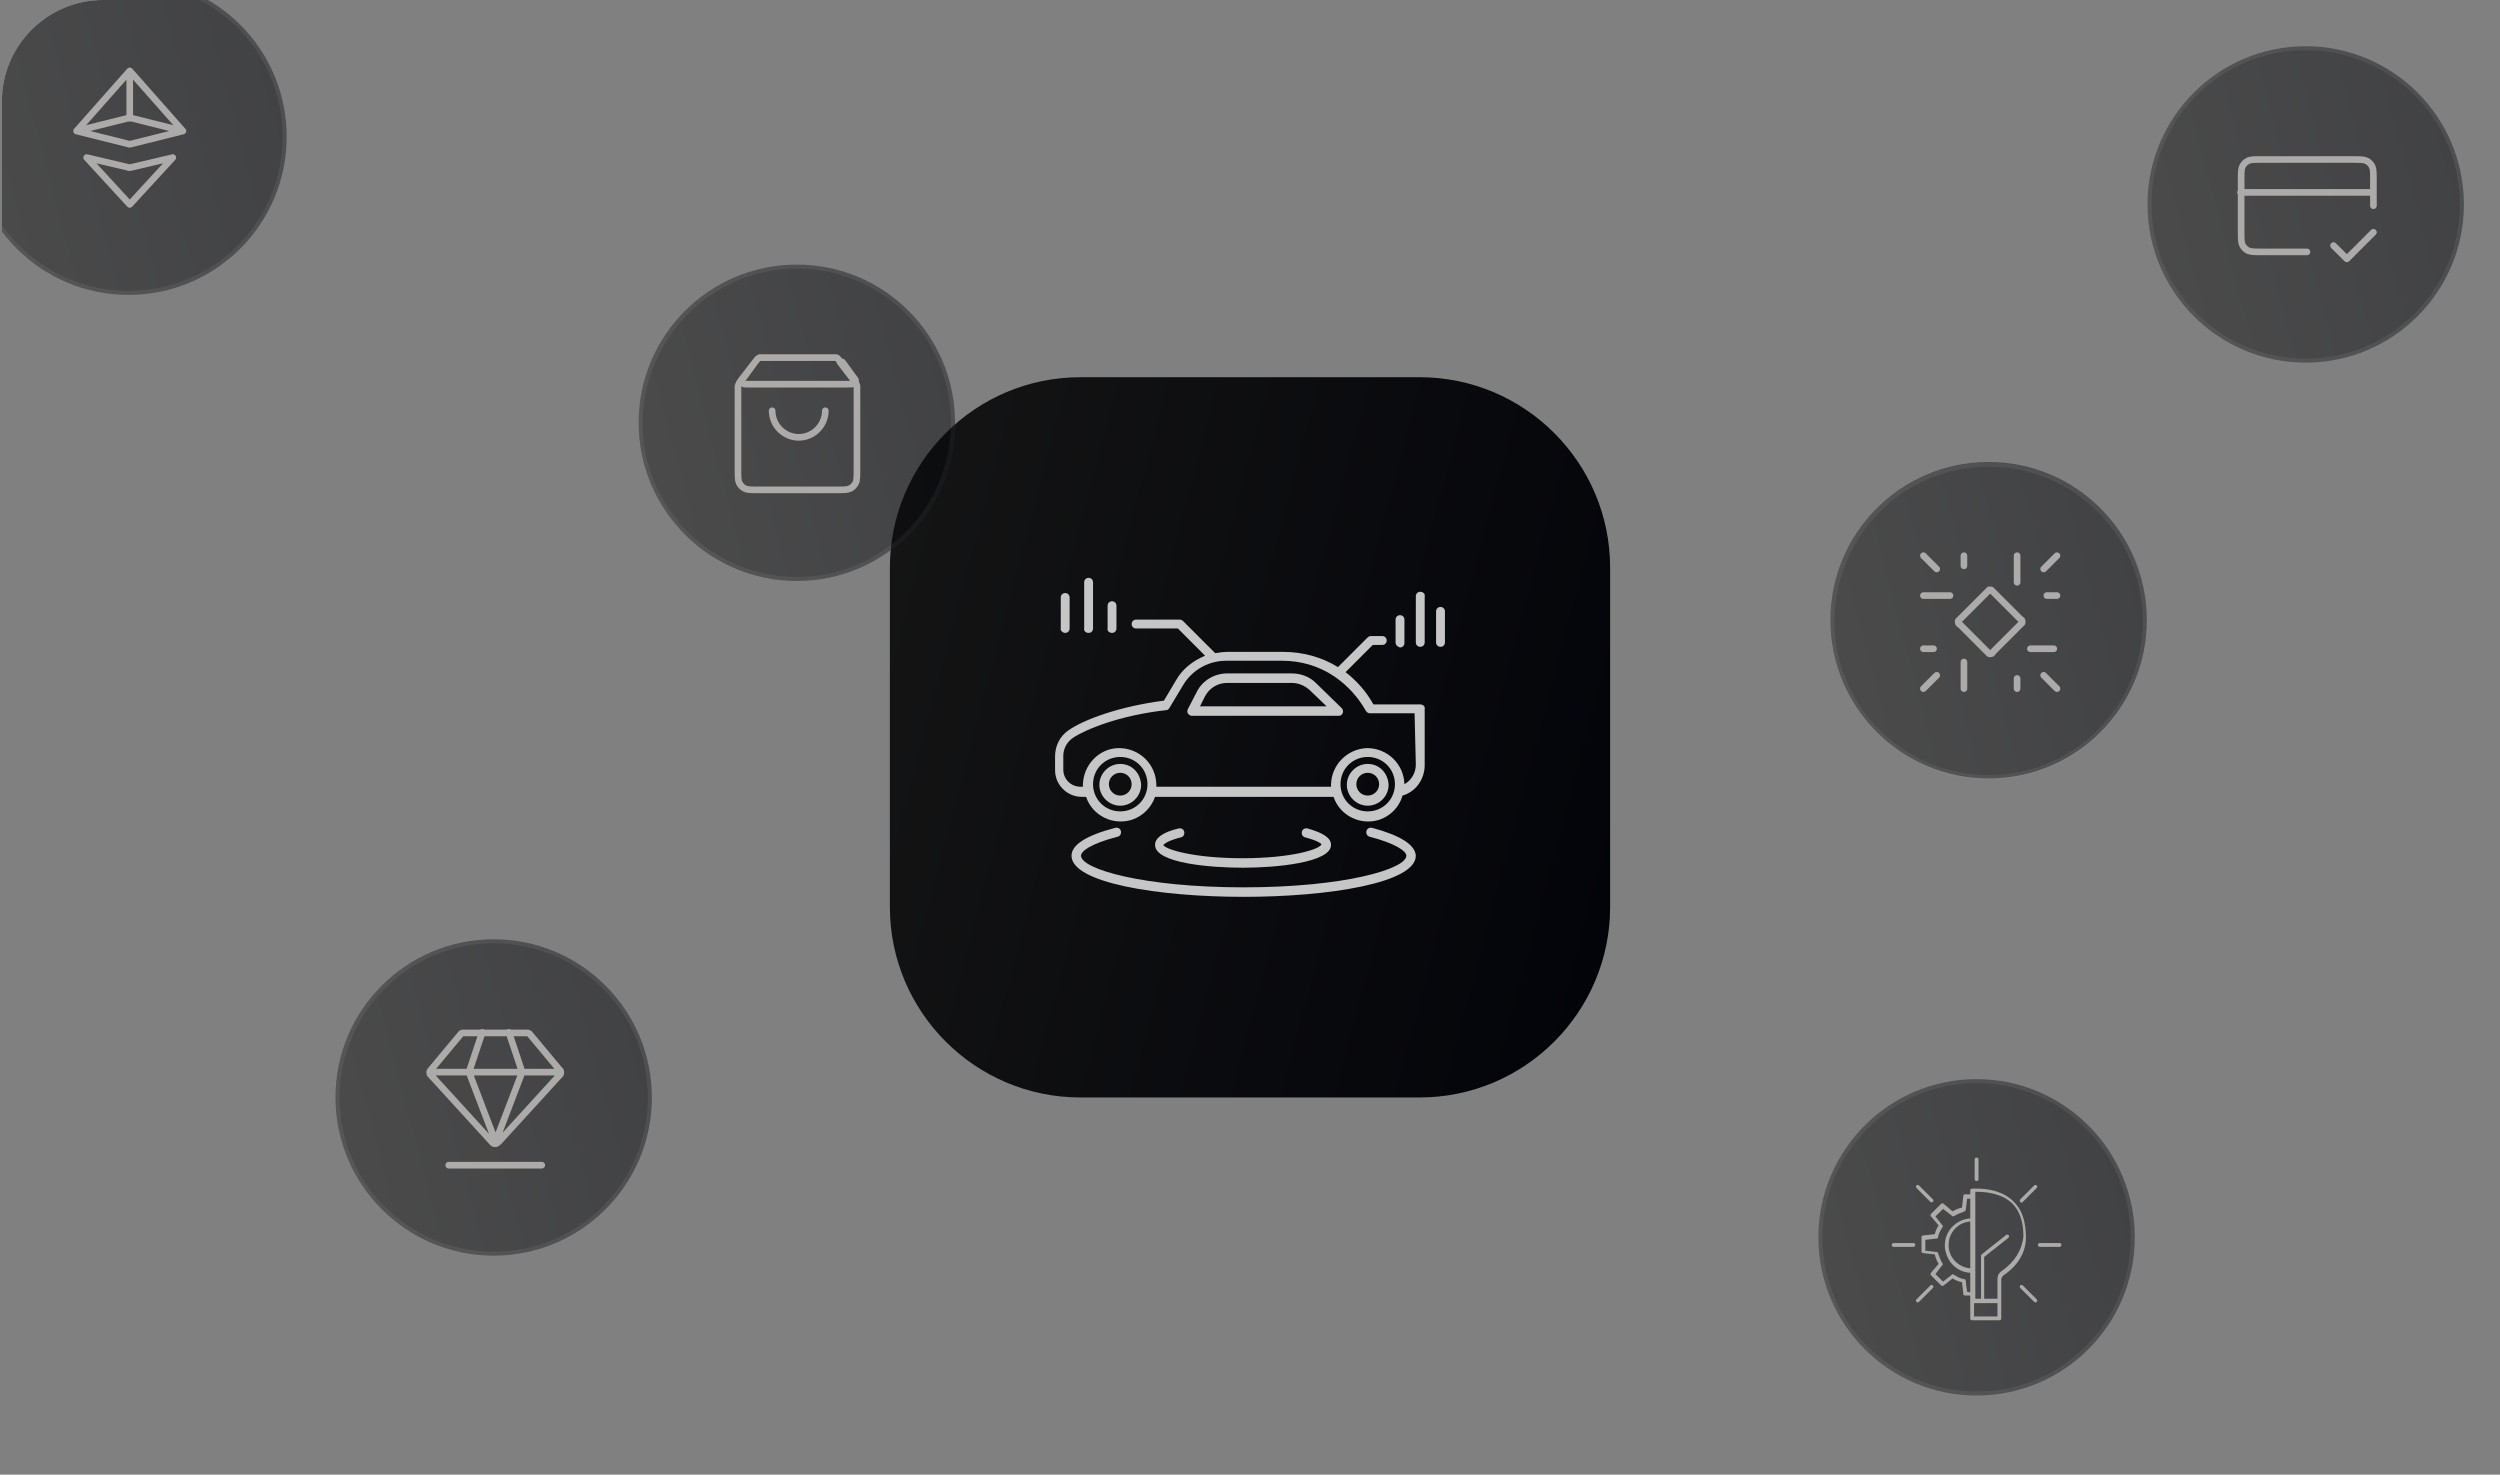 <?xml version="1.0" encoding="utf-8"?>
<!-- Generator: Adobe Illustrator 27.6.1, SVG Export Plug-In . SVG Version: 6.00 Build 0)  -->
<svg version="1.1" id="Layer_1" xmlns="http://www.w3.org/2000/svg" xmlns:xlink="http://www.w3.org/1999/xlink" x="0px" y="0px"
	 viewBox="0 0 395 233" style="enable-background:new 0 0 395 233;" xml:space="preserve">
<rect x="0" y="0" width="395" height="233" fill="#808080" stroke="none"/>
<style type="text/css">
	.st0{clip-path:url(#SVGID_00000092433131411274330010000015783628834116875937_);}
	.st1{display:none;fill:none;stroke:#FFFFFF;stroke-width:1.5;stroke-opacity:0.1;}
	.st2{fill:url(#SVGID_00000147904122615225617340000010730912663005743027_);}
	.st3{fill:#C6C6C6;}
	.st4{opacity:0.5;}
	.st5{fill:url(#SVGID_00000008866887423655138650000018105980943880007564_);}
	.st6{fill:none;stroke:#FFFFFF;stroke-width:0.676;stroke-opacity:0.1;}
	.st7{fill:none;stroke:#D8D5D1;stroke-width:1.051;stroke-linecap:round;stroke-linejoin:round;}
	.st8{fill:url(#SVGID_00000075122513423594290840000009192382113413072783_);}
	.st9{fill:url(#SVGID_00000056421071427284157300000007805104537446265728_);}
	.st10{fill:url(#SVGID_00000057132531624883478790000013881738849271373960_);}
	.st11{fill:url(#SVGID_00000017478256916231363650000006837637997264182955_);}
	.st12{fill:#D8D5D1;}
	.st13{fill:url(#SVGID_00000083777221547717122970000015967823777601134746_);}
</style>
<g>
	<defs>
		<path id="SVGID_1_" d="M16.3,0h362c8.8,0,16,7.2,16,16v201c0,8.8-7.2,16-16,16h-362c-8.8,0-16-7.2-16-16V16C0.3,7.2,7.5,0,16.3,0z
			"/>
	</defs>
	<clipPath id="SVGID_00000102507222656260840500000008639099335914411946_">
		<use xlink:href="#SVGID_1_"  style="overflow:visible;"/>
	</clipPath>
	<g style="clip-path:url(#SVGID_00000102507222656260840500000008639099335914411946_);">
		<path class="st1" d="M195.5,60.8L195.5,60.8c30.2,0,54.8,24.5,54.8,54.8l0,0c0,30.2-24.5,54.8-54.8,54.8l0,0
			c-30.2,0-54.8-24.5-54.8-54.8l0,0C140.8,85.3,165.3,60.8,195.5,60.8z"/>
		<g>
			
				<linearGradient id="SVGID_00000169515619524584114590000014716329739783808658_" gradientUnits="userSpaceOnUse" x1="271.811" y1="136.23" x2="123.188" y2="96.77">
				<stop  offset="0" style="stop-color:#010208"/>
				<stop  offset="1" style="stop-color:#161616"/>
			</linearGradient>
			<path style="fill:url(#SVGID_00000169515619524584114590000014716329739783808658_);" d="M224.3,173.4h-53.6
				c-16.6,0-30.1-13.5-30.1-30.1V89.7c0-16.6,13.5-30.1,30.1-30.1h53.6c16.6,0,30.1,13.5,30.1,30.1v53.6
				C254.4,159.9,240.9,173.4,224.3,173.4z"/>
			<g id="Icons">
				<g>
					<path class="st3" d="M175.7,100c0.4,0,0.7-0.3,0.7-0.7v-3.6c0-0.4-0.3-0.7-0.7-0.7s-0.7,0.3-0.7,0.7v3.6
						C174.9,99.7,175.3,100,175.7,100z"/>
					<path class="st3" d="M172,100c0.4,0,0.7-0.3,0.7-0.7v-7.3c0-0.4-0.3-0.7-0.7-0.7c-0.4,0-0.7,0.3-0.7,0.7v7.3
						C171.2,99.6,171.5,100,172,100C172,100,172,100,172,100z"/>
					<path class="st3" d="M168.3,100c0.4,0,0.7-0.3,0.7-0.7v-4.9c0-0.4-0.3-0.7-0.7-0.7s-0.7,0.3-0.7,0.7v4.9
						C167.5,99.6,167.9,100,168.3,100C168.3,100,168.3,100,168.3,100z"/>
					<path class="st3" d="M221.2,102.3c0.4,0,0.7-0.3,0.7-0.7v-3.7c0-0.4-0.3-0.7-0.7-0.7c-0.4,0-0.7,0.3-0.7,0.7v3.6
						C220.5,101.9,220.8,102.2,221.2,102.3C221.2,102.3,221.2,102.3,221.2,102.3z"/>
					<path class="st3" d="M224.4,93.5c-0.4,0-0.7,0.3-0.7,0.7v7.3c0,0.4,0.3,0.7,0.7,0.7c0.4,0,0.7-0.3,0.7-0.7v-7.3
						C225.2,93.8,224.8,93.5,224.4,93.5C224.4,93.5,224.4,93.5,224.4,93.5z"/>
					<path class="st3" d="M227.6,95.9c-0.4,0-0.7,0.3-0.7,0.7v4.9c0,0.4,0.3,0.7,0.7,0.7s0.7-0.3,0.7-0.7v-4.9
						C228.3,96.2,228,95.9,227.6,95.9z"/>
					<path class="st3" d="M186.6,132.3c0.4-0.1,0.6-0.5,0.5-0.9c-0.1-0.4-0.5-0.6-0.9-0.5l0,0c-2.5,0.6-3.7,1.5-3.7,2.6
						c0,2.9,8.8,3.6,13.9,3.6c5.2,0,13.9-0.8,13.9-3.6c0-1.1-1.2-1.9-3.7-2.6c-0.4-0.1-0.8,0.1-0.9,0.5c-0.1,0.4,0.1,0.8,0.5,0.9
						c0,0,0,0,0,0c2.3,0.6,2.6,1.1,2.6,1.1c-0.3,0.8-4.8,2.2-12.5,2.2s-12.2-1.4-12.5-2.1C184,133.4,184.2,132.9,186.6,132.3z"/>
					<path class="st3" d="M216.8,130.8c-0.4-0.1-0.8,0.1-0.9,0.5c-0.1,0.4,0.1,0.8,0.5,0.9c0,0,0,0,0,0c4.2,1.1,5.8,2.3,5.8,3
						c0,2.1-9.8,5-25.7,5s-25.7-2.9-25.7-5c0-0.7,1.5-1.9,5.8-3c0.4-0.1,0.6-0.5,0.5-0.9c-0.1-0.4-0.5-0.6-0.9-0.5
						c-4.6,1.2-6.9,2.7-6.9,4.4c0,4.3,13.7,6.5,27.2,6.5c13.5,0,27.2-2.2,27.2-6.5C223.6,133.5,221.3,132,216.8,130.8z"/>
					<path class="st3" d="M177,120.7c-1.8,0-3.3,1.5-3.3,3.3s1.5,3.3,3.3,3.3s3.3-1.5,3.3-3.3c0,0,0,0,0,0
						C180.2,122.1,178.8,120.7,177,120.7z M177,125.7c-1,0-1.8-0.8-1.8-1.8c0-1,0.8-1.8,1.8-1.8s1.8,0.8,1.8,1.8
						C178.8,124.9,178,125.7,177,125.7z"/>
					<path class="st3" d="M216.1,120.7c-1.8,0-3.3,1.5-3.3,3.3s1.5,3.3,3.3,3.3s3.3-1.5,3.3-3.3c0,0,0,0,0,0
						C219.3,122.1,217.9,120.7,216.1,120.7z M216.1,125.7c-1,0-1.8-0.8-1.8-1.8c0-1,0.8-1.8,1.8-1.8c1,0,1.8,0.8,1.8,1.8
						C217.9,124.9,217.1,125.7,216.1,125.7z"/>
					<path class="st3" d="M207.9,107.9c-1-1-2.4-1.5-3.8-1.5h-10.2c-2,0-3.9,1.1-4.8,2.9l-1.4,2.7c-0.2,0.4-0.1,0.8,0.3,1
						c0.1,0.1,0.2,0.1,0.4,0.1h23.1c0.4,0,0.7-0.3,0.7-0.7c0-0.2-0.1-0.4-0.2-0.5L207.9,107.9z M189.6,111.6l0.8-1.6
						c0.7-1.3,2-2.1,3.5-2.1h10.2c1,0,2,0.4,2.8,1.1l2.7,2.6H189.6z"/>
					<path class="st3" d="M224.4,111.3H217c-1.1-2-2.6-3.7-4.4-5.1l4.3-4.3h1.5c0.4,0,0.7-0.3,0.7-0.7c0-0.4-0.3-0.7-0.7-0.7h-1.8
						c-0.2,0-0.4,0.1-0.5,0.2l-4.7,4.7c-2.6-1.6-5.6-2.4-8.6-2.4h-8.9c-0.6,0-1.3,0.1-1.9,0.2l-5.1-5.1c-0.1-0.1-0.3-0.2-0.5-0.2
						h-6.9c-0.4,0-0.7,0.3-0.7,0.7s0.3,0.7,0.7,0.7h6.6l4.3,4.3c-1.9,0.8-3.6,2.1-4.6,3.9l-1.9,3.2c-7,0.9-12.7,3-15.1,4.7
						c-1.3,0.9-2.1,2.4-2.1,4.1v2.2c0,2.3,1.9,4.2,4.2,4.2h0.7c1,3,4.3,4.6,7.3,3.6c1.7-0.6,3-1.9,3.6-3.6h28.2c1,3,4.3,4.6,7.3,3.6
						c1.7-0.6,3.1-2,3.6-3.8c2.1-0.6,3.5-2.6,3.5-4.8V112C225.2,111.6,224.8,111.3,224.4,111.3C224.4,111.3,224.4,111.3,224.4,111.3
						z M177,128.2c-2.4,0-4.3-1.9-4.3-4.3s1.9-4.3,4.3-4.3c2.4,0,4.3,1.9,4.3,4.3l0,0C181.3,126.3,179.4,128.2,177,128.2z
						 M216.1,128.2c-2.4,0-4.3-1.9-4.3-4.3s1.9-4.3,4.3-4.3c2.4,0,4.3,1.9,4.3,4.3v0C220.4,126.3,218.5,128.2,216.1,128.2
						L216.1,128.2z M223.7,120.8c0,1.3-0.7,2.5-1.8,3.1c-0.1-3.2-2.7-5.7-5.9-5.7c-3.1,0.1-5.6,2.6-5.7,5.7c0,0.1,0,0.3,0,0.4h-27.6
						c0-0.1,0-0.3,0-0.4c-0.1-3.2-2.7-5.7-5.9-5.7c-3.1,0-5.6,2.6-5.7,5.7c0,0.1,0,0.3,0,0.4h-0.4c-1.5,0-2.7-1.2-2.7-2.7v-2.2
						c0-1.1,0.6-2.2,1.5-2.8c1.9-1.3,7.4-3.6,14.8-4.4c0.2,0,0.4-0.2,0.5-0.4l2.1-3.5c1.4-2.4,4-3.9,6.8-3.9h8.9
						c2.9,0,5.7,0.8,8.1,2.4l0,0c0.1,0.1,0.2,0.1,0.3,0.2c2,1.4,3.6,3.2,4.8,5.3c0.1,0.2,0.4,0.4,0.6,0.4h7.1L223.7,120.8z"/>
				</g>
			</g>
		</g>
		<g class="st4">
			
				<linearGradient id="SVGID_00000122696203971858676410000001483173990367997614_" gradientUnits="userSpaceOnUse" x1="343.785" y1="143.806" x2="284.677" y2="128.113" gradientTransform="matrix(1 0 0 -1 0 234)">
				<stop  offset="0" style="stop-color:#010208"/>
				<stop  offset="1" style="stop-color:#161616"/>
			</linearGradient>
			<path style="fill:url(#SVGID_00000122696203971858676410000001483173990367997614_);" d="M314.2,73L314.2,73
				c13.8,0,25,11.2,25,25l0,0c0,13.8-11.2,25-25,25l0,0c-13.8,0-25-11.2-25-25l0,0C289.2,84.2,300.4,73,314.2,73z"/>
			<path class="st6" d="M314.2,73.4L314.2,73.4c13.6,0,24.7,11,24.7,24.7l0,0c0,13.6-11,24.7-24.7,24.7l0,0
				c-13.6,0-24.7-11-24.7-24.7l0,0C289.6,84.4,300.6,73.4,314.2,73.4z"/>
			<path class="st7" d="M303.9,87.8l2.1,2.1 M325,87.8l-2.1,2.1 M325,108.8l-2.1-2.1 M303.9,108.8l2.1-2.1 M303.9,102.5h1.6
				 M310.3,87.8v1.6 M325,94.1h-1.6 M318.7,108.8v-1.6 M320.8,102.5h3.7 M318.7,87.8V92 M303.9,94.1h4.2 M310.3,108.8v-4.2
				 M313.9,93.6l-4.1,4.1c-0.2,0.2-0.3,0.3-0.4,0.4c0,0.1,0,0.2,0,0.3c0,0.1,0.1,0.2,0.4,0.4l4.1,4.1c0.2,0.2,0.3,0.3,0.4,0.4
				c0.1,0,0.2,0,0.3,0c0.1,0,0.2-0.1,0.4-0.4l4.1-4.1c0.2-0.2,0.3-0.3,0.4-0.4c0-0.1,0-0.2,0-0.3c0-0.1-0.1-0.2-0.4-0.4l-4.1-4.1
				c-0.2-0.2-0.3-0.3-0.4-0.4c-0.1,0-0.2,0-0.3,0C314.2,93.3,314.1,93.4,313.9,93.6L313.9,93.6z"/>
		</g>
		<g class="st4">
			
				<linearGradient id="SVGID_00000034797561578629847710000006637130860980773248_" gradientUnits="userSpaceOnUse" x1="393.821" y1="209.55" x2="334.713" y2="193.857" gradientTransform="matrix(1 0 0 -1 0 234)">
				<stop  offset="0" style="stop-color:#010208"/>
				<stop  offset="1" style="stop-color:#161616"/>
			</linearGradient>
			<path style="fill:url(#SVGID_00000034797561578629847710000006637130860980773248_);" d="M364.3,7.3L364.3,7.3
				c13.8,0,25,11.2,25,25l0,0c0,13.8-11.2,25-25,25l0,0c-13.8,0-25-11.2-25-25l0,0C339.3,18.5,350.5,7.3,364.3,7.3z"/>
			<path class="st6" d="M364.3,7.6L364.3,7.6c13.6,0,24.7,11,24.7,24.7l0,0c0,13.6-11,24.7-24.7,24.7l0,0c-13.6,0-24.7-11-24.7-24.7
				l0,0C339.6,18.7,350.6,7.6,364.3,7.6z"/>
			<path class="st7" d="M368.7,38.8l2.1,2.1l4.2-4.2 M375,30.4h-21 M375,32.5v-4c0-1.2,0-1.8-0.2-2.2c-0.2-0.4-0.5-0.7-0.9-0.9
				c-0.5-0.2-1-0.2-2.2-0.2h-14.3c-1.2,0-1.8,0-2.2,0.2c-0.4,0.2-0.7,0.5-0.9,0.9c-0.2,0.4-0.2,1-0.2,2.2v8c0,1.2,0,1.8,0.2,2.2
				c0.2,0.4,0.5,0.7,0.9,0.9c0.5,0.2,1,0.2,2.2,0.2h7.1"/>
		</g>
		<g class="st4">
			
				<linearGradient id="SVGID_00000083080716230397866320000013494092891907665833_" gradientUnits="userSpaceOnUse" x1="107.591" y1="68.462" x2="48.483" y2="52.769" gradientTransform="matrix(1 0 0 -1 0 234)">
				<stop  offset="0" style="stop-color:#010208"/>
				<stop  offset="1" style="stop-color:#161616"/>
			</linearGradient>
			<path style="fill:url(#SVGID_00000083080716230397866320000013494092891907665833_);" d="M78,148.4L78,148.4
				c13.8,0,25,11.2,25,25l0,0c0,13.8-11.2,25-25,25l0,0c-13.8,0-25-11.2-25-25l0,0C53,159.6,64.2,148.4,78,148.4z"/>
			<path class="st6" d="M78,148.7L78,148.7c13.6,0,24.7,11,24.7,24.7l0,0c0,13.6-11,24.7-24.7,24.7h0c-13.6,0-24.7-11-24.7-24.7l0,0
				C53.4,159.8,64.4,148.7,78,148.7z"/>
			<path class="st7" d="M70.9,184.1h14.7 M68.3,169.4h20 M76.2,163.1l-2.1,6.3l4.2,11l4.2-11l-2.1-6.3 M78.9,180.3l9.4-10.3
				c0.2-0.2,0.3-0.3,0.3-0.4c0-0.1,0-0.2,0-0.3c0-0.1-0.1-0.2-0.3-0.4l-4.5-5.4c-0.1-0.1-0.1-0.2-0.2-0.2c-0.1,0-0.1-0.1-0.2-0.1
				c-0.1,0-0.1,0-0.3,0h-9.7c-0.1,0-0.2,0-0.3,0c-0.1,0-0.1,0-0.2,0.1c-0.1,0-0.1,0.1-0.2,0.2l-4.5,5.4c-0.2,0.2-0.2,0.3-0.3,0.4
				c0,0.1,0,0.2,0,0.3c0,0.1,0.1,0.2,0.3,0.4l9.4,10.3c0.2,0.2,0.3,0.4,0.5,0.4c0.1,0,0.2,0,0.3,0C78.6,180.6,78.7,180.5,78.9,180.3
				L78.9,180.3z"/>
		</g>
		<g class="st4">
			
				<linearGradient id="SVGID_00000075883909848236886490000011395495171833196982_" gradientUnits="userSpaceOnUse" x1="155.488" y1="175.054" x2="96.38" y2="159.361" gradientTransform="matrix(1 0 0 -1 0 234)">
				<stop  offset="0" style="stop-color:#010208"/>
				<stop  offset="1" style="stop-color:#161616"/>
			</linearGradient>
			<path style="fill:url(#SVGID_00000075883909848236886490000011395495171833196982_);" d="M125.9,41.8L125.9,41.8
				c13.8,0,25,11.2,25,25l0,0c0,13.8-11.2,25-25,25l0,0c-13.8,0-25-11.2-25-25l0,0C100.9,53,112.1,41.8,125.9,41.8z"/>
			<path class="st6" d="M125.9,42.1L125.9,42.1c13.6,0,24.7,11,24.7,24.7l0,0c0,13.6-11,24.7-24.7,24.7h0c-13.6,0-24.7-11-24.7-24.7
				l0,0C101.3,53.2,112.3,42.1,125.9,42.1z"/>
			<path class="st7" d="M119.3,57.2l-1.6,2.2c-0.3,0.4-0.5,0.6-0.5,0.8c0,0.2,0.1,0.3,0.2,0.4c0.1,0.1,0.4,0.1,1,0.1h15.6
				c0.5,0,0.8,0,1-0.1c0.1-0.1,0.2-0.2,0.2-0.4c0-0.2-0.2-0.4-0.5-0.8l-1.6-2.2 M119.3,57.2c0.2-0.2,0.3-0.4,0.4-0.5
				c0.1-0.1,0.2-0.1,0.3-0.2c0.1,0,0.3,0,0.6,0h10.9c0.3,0,0.5,0,0.6,0c0.1,0,0.2,0.1,0.3,0.2c0.1,0.1,0.2,0.2,0.4,0.5 M119.3,57.2
				l-2,2.6c-0.2,0.3-0.4,0.5-0.5,0.7c-0.1,0.2-0.1,0.3-0.2,0.5c0,0.2,0,0.4,0,0.8v12.3c0,1.2,0,1.8,0.2,2.2c0.2,0.4,0.5,0.7,0.9,0.9
				c0.4,0.2,1,0.2,2.2,0.2h12.2c1.2,0,1.8,0,2.2-0.2c0.4-0.2,0.7-0.5,0.9-0.9c0.2-0.4,0.2-1,0.2-2.2V61.8c0-0.4,0-0.6,0-0.8
				c0-0.2-0.1-0.3-0.2-0.5c-0.1-0.2-0.2-0.3-0.5-0.7l-2-2.6 M130.4,64.9c0,2.3-1.9,4.2-4.2,4.2c0,0,0,0,0,0c-2.3,0-4.2-1.9-4.2-4.2"
				/>
		</g>
		<g class="st4">
			
				<linearGradient id="SVGID_00000139983423829244307760000006748578704029776820_" gradientUnits="userSpaceOnUse" x1="341.85" y1="46.354" x2="282.742" y2="30.661" gradientTransform="matrix(1 0 0 -1 0 234)">
				<stop  offset="0" style="stop-color:#010208"/>
				<stop  offset="1" style="stop-color:#161616"/>
			</linearGradient>
			<path style="fill:url(#SVGID_00000139983423829244307760000006748578704029776820_);" d="M312.3,170.5L312.3,170.5
				c13.8,0,25,11.2,25,25l0,0c0,13.8-11.2,25-25,25l0,0c-13.8,0-25-11.2-25-25l0,0C287.3,181.7,298.5,170.5,312.3,170.5z"/>
			<path class="st6" d="M312.3,170.8L312.3,170.8c13.6,0,24.7,11,24.7,24.7l0,0c0,13.6-11,24.7-24.7,24.7l0,0
				c-13.6,0-24.7-11-24.7-24.7l0,0C287.6,181.9,298.7,170.8,312.3,170.8z"/>
			<path class="st12" d="M312.3,186.6c0.2,0,0.3-0.1,0.3-0.3c0,0,0,0,0,0v-3.1c0-0.2-0.1-0.3-0.3-0.3c-0.2,0-0.3,0.1-0.3,0.3v3.1
				C312,186.5,312.1,186.6,312.3,186.6C312.3,186.6,312.3,186.6,312.3,186.6z"/>
			<path class="st12" d="M305,189.9c0.1,0.1,0.3,0.1,0.4,0c0.1-0.1,0.1-0.3,0-0.4l-2.2-2.2c-0.1-0.1-0.3-0.1-0.4,0
				c-0.1,0.1-0.1,0.3,0,0.4L305,189.9z"/>
			<path class="st12" d="M302.3,196.4h-3.1c-0.2,0-0.3,0.1-0.3,0.3c0,0.2,0.1,0.3,0.3,0.3c0,0,0,0,0,0h3.1c0.2,0,0.3-0.1,0.3-0.3
				C302.6,196.5,302.5,196.4,302.3,196.4z"/>
			<path class="st12" d="M305,203.1l-2.2,2.2c-0.1,0.1-0.1,0.3,0,0.4c0.1,0.1,0.3,0.1,0.4,0l0,0l2.2-2.2c0.1-0.1,0.1-0.3,0-0.4
				C305.3,203,305.1,203,305,203.1L305,203.1L305,203.1z"/>
			<path class="st12" d="M319.4,190c0.1,0,0.2,0,0.2-0.1l2.2-2.2c0.1-0.1,0.1-0.3,0-0.4c-0.1-0.1-0.3-0.1-0.4,0l-2.2,2.2
				c-0.1,0.1-0.1,0.3,0,0.4C319.2,190,319.3,190,319.4,190L319.4,190z"/>
			<path class="st12" d="M325.4,196.4h-3.1c-0.2,0-0.3,0.1-0.3,0.3c0,0.2,0.1,0.3,0.3,0.3h3.1c0.2,0,0.3-0.1,0.3-0.3
				C325.7,196.5,325.6,196.4,325.4,196.4C325.4,196.4,325.4,196.4,325.4,196.4z"/>
			<path class="st12" d="M319.6,203.1c-0.1-0.1-0.3-0.1-0.4,0c-0.1,0.1-0.1,0.3,0,0.4l0,0l2.2,2.2c0.1,0.1,0.3,0.1,0.4,0
				c0.1-0.1,0.1-0.3,0-0.4L319.6,203.1z"/>
			<path class="st12" d="M318.1,189.8c-1.4-1.4-3.6-2.1-6.5-2c-0.2,0-0.3,0.1-0.3,0.3v0.6h-0.8c-0.2,0-0.3,0.1-0.3,0.3l-0.2,1.8
				c-0.5,0.1-1,0.3-1.5,0.6l-1.4-1.2c-0.1-0.1-0.3-0.1-0.4,0l-1.6,1.6c-0.1,0.1-0.1,0.3,0,0.4l1.2,1.4c-0.3,0.5-0.5,0.9-0.6,1.4
				l-1.8,0.2c-0.2,0-0.3,0.1-0.3,0.3v2.2c0,0.2,0.1,0.3,0.3,0.3l1.8,0.2c0.1,0.5,0.3,1,0.6,1.5l-1.2,1.4c-0.1,0.1-0.1,0.3,0,0.4
				l1.6,1.6c0.1,0.1,0.3,0.1,0.4,0l1.4-1.1c0.5,0.3,1,0.5,1.5,0.6l0.2,1.8c0,0.2,0.1,0.3,0.3,0.3h0.8v3.6c0,0.2,0.1,0.3,0.3,0.3
				c0,0,0,0,0,0h4.3c0.2,0,0.3-0.1,0.3-0.3v-2.7c0,0,0-0.1,0-0.1l0-3.3c0-0.3,0.2-0.6,0.5-0.8c2.2-1.5,3.4-3.6,3.4-5.9
				C320.1,192.9,319.4,191,318.1,189.8z M311.3,200.4c-2.1-0.2-3.6-2-3.4-4c0.1-1.8,1.6-3.3,3.4-3.4V200.4z M310.8,204.1l-0.2-1.6
				v-0.1c0-0.1-0.1-0.3-0.2-0.3l-0.1,0c-0.6-0.1-1.1-0.4-1.6-0.7c-0.1-0.1-0.2-0.1-0.3,0l-1.4,1.1l-1.2-1.2l1-1.3l0.1-0.1
				c0.1-0.1,0.1-0.2,0-0.3c-0.3-0.5-0.5-1.1-0.7-1.6c0-0.1-0.1-0.2-0.2-0.2l-0.2,0l-1.6-0.2v-1.7l1.6-0.2l0.2,0
				c0.1,0,0.2-0.1,0.2-0.2c0.1-0.6,0.4-1.1,0.7-1.6c0.1-0.1,0.1-0.2,0-0.3l-1.1-1.4l1.2-1.2l1.3,1l0.1,0.1c0.1,0.1,0.3,0.1,0.4,0
				l0,0c0.5-0.3,1.1-0.5,1.6-0.7c0.1,0,0.2-0.2,0.2-0.3l0.2-1.7h0.5v3.1c-2.4,0.2-4.2,2.2-4,4.6c0.2,2.2,1.9,3.9,4,4v3.1
				L310.8,204.1z M315.6,208h-3.7v-2.1h3.7V208z M316.3,200.8c-0.5,0.3-0.7,0.8-0.7,1.3l0,3.1h-2.1v-6.6l3.8-3
				c0.1-0.1,0.2-0.3,0.1-0.4c-0.1-0.1-0.3-0.2-0.4-0.1l0,0l-3.9,3.1c-0.1,0.1-0.1,0.1-0.1,0.2v6.8h-0.9v-16.9h0.1
				c2.5,0,4.4,0.6,5.7,1.8c1.2,1.2,1.8,2.9,1.8,5.2C319.5,197.5,318.3,199.4,316.3,200.8z"/>
		</g>
		<g class="st4">
			
				<linearGradient id="SVGID_00000041293475369375534810000007744537036525819835_" gradientUnits="userSpaceOnUse" x1="49.837" y1="220.286" x2="-9.271" y2="204.593" gradientTransform="matrix(1 0 0 -1 0 234)">
				<stop  offset="0" style="stop-color:#010208"/>
				<stop  offset="1" style="stop-color:#161616"/>
			</linearGradient>
			<path style="fill:url(#SVGID_00000041293475369375534810000007744537036525819835_);" d="M20.3-3.4L20.3-3.4
				c13.8,0,25,11.2,25,25l0,0c0,13.8-11.2,25-25,25l0,0c-13.8,0-25-11.2-25-25l0,0C-4.7,7.8,6.5-3.4,20.3-3.4z"/>
			<path class="st6" d="M20.3-3.1L20.3-3.1c13.6,0,24.7,11,24.7,24.7l0,0c0,13.6-11,24.7-24.7,24.7l0,0c-13.6,0-24.7-11-24.7-24.7
				l0,0C-4.4,7.9,6.7-3.1,20.3-3.1z"/>
			<path class="st7" d="M12.1,20.7l8.4,2.1l8.4-2.1 M12.1,20.7l8.4-9.5 M12.1,20.7l8.4-2.1 M28.9,20.7l-8.4-9.5 M28.9,20.7l-8.4-2.1
				 M20.5,11.3v7.4 M13.7,24.9l6.8,7.4l6.8-7.4l-6.8,1.6L13.7,24.9z"/>
		</g>
	</g>
</g>
</svg>
